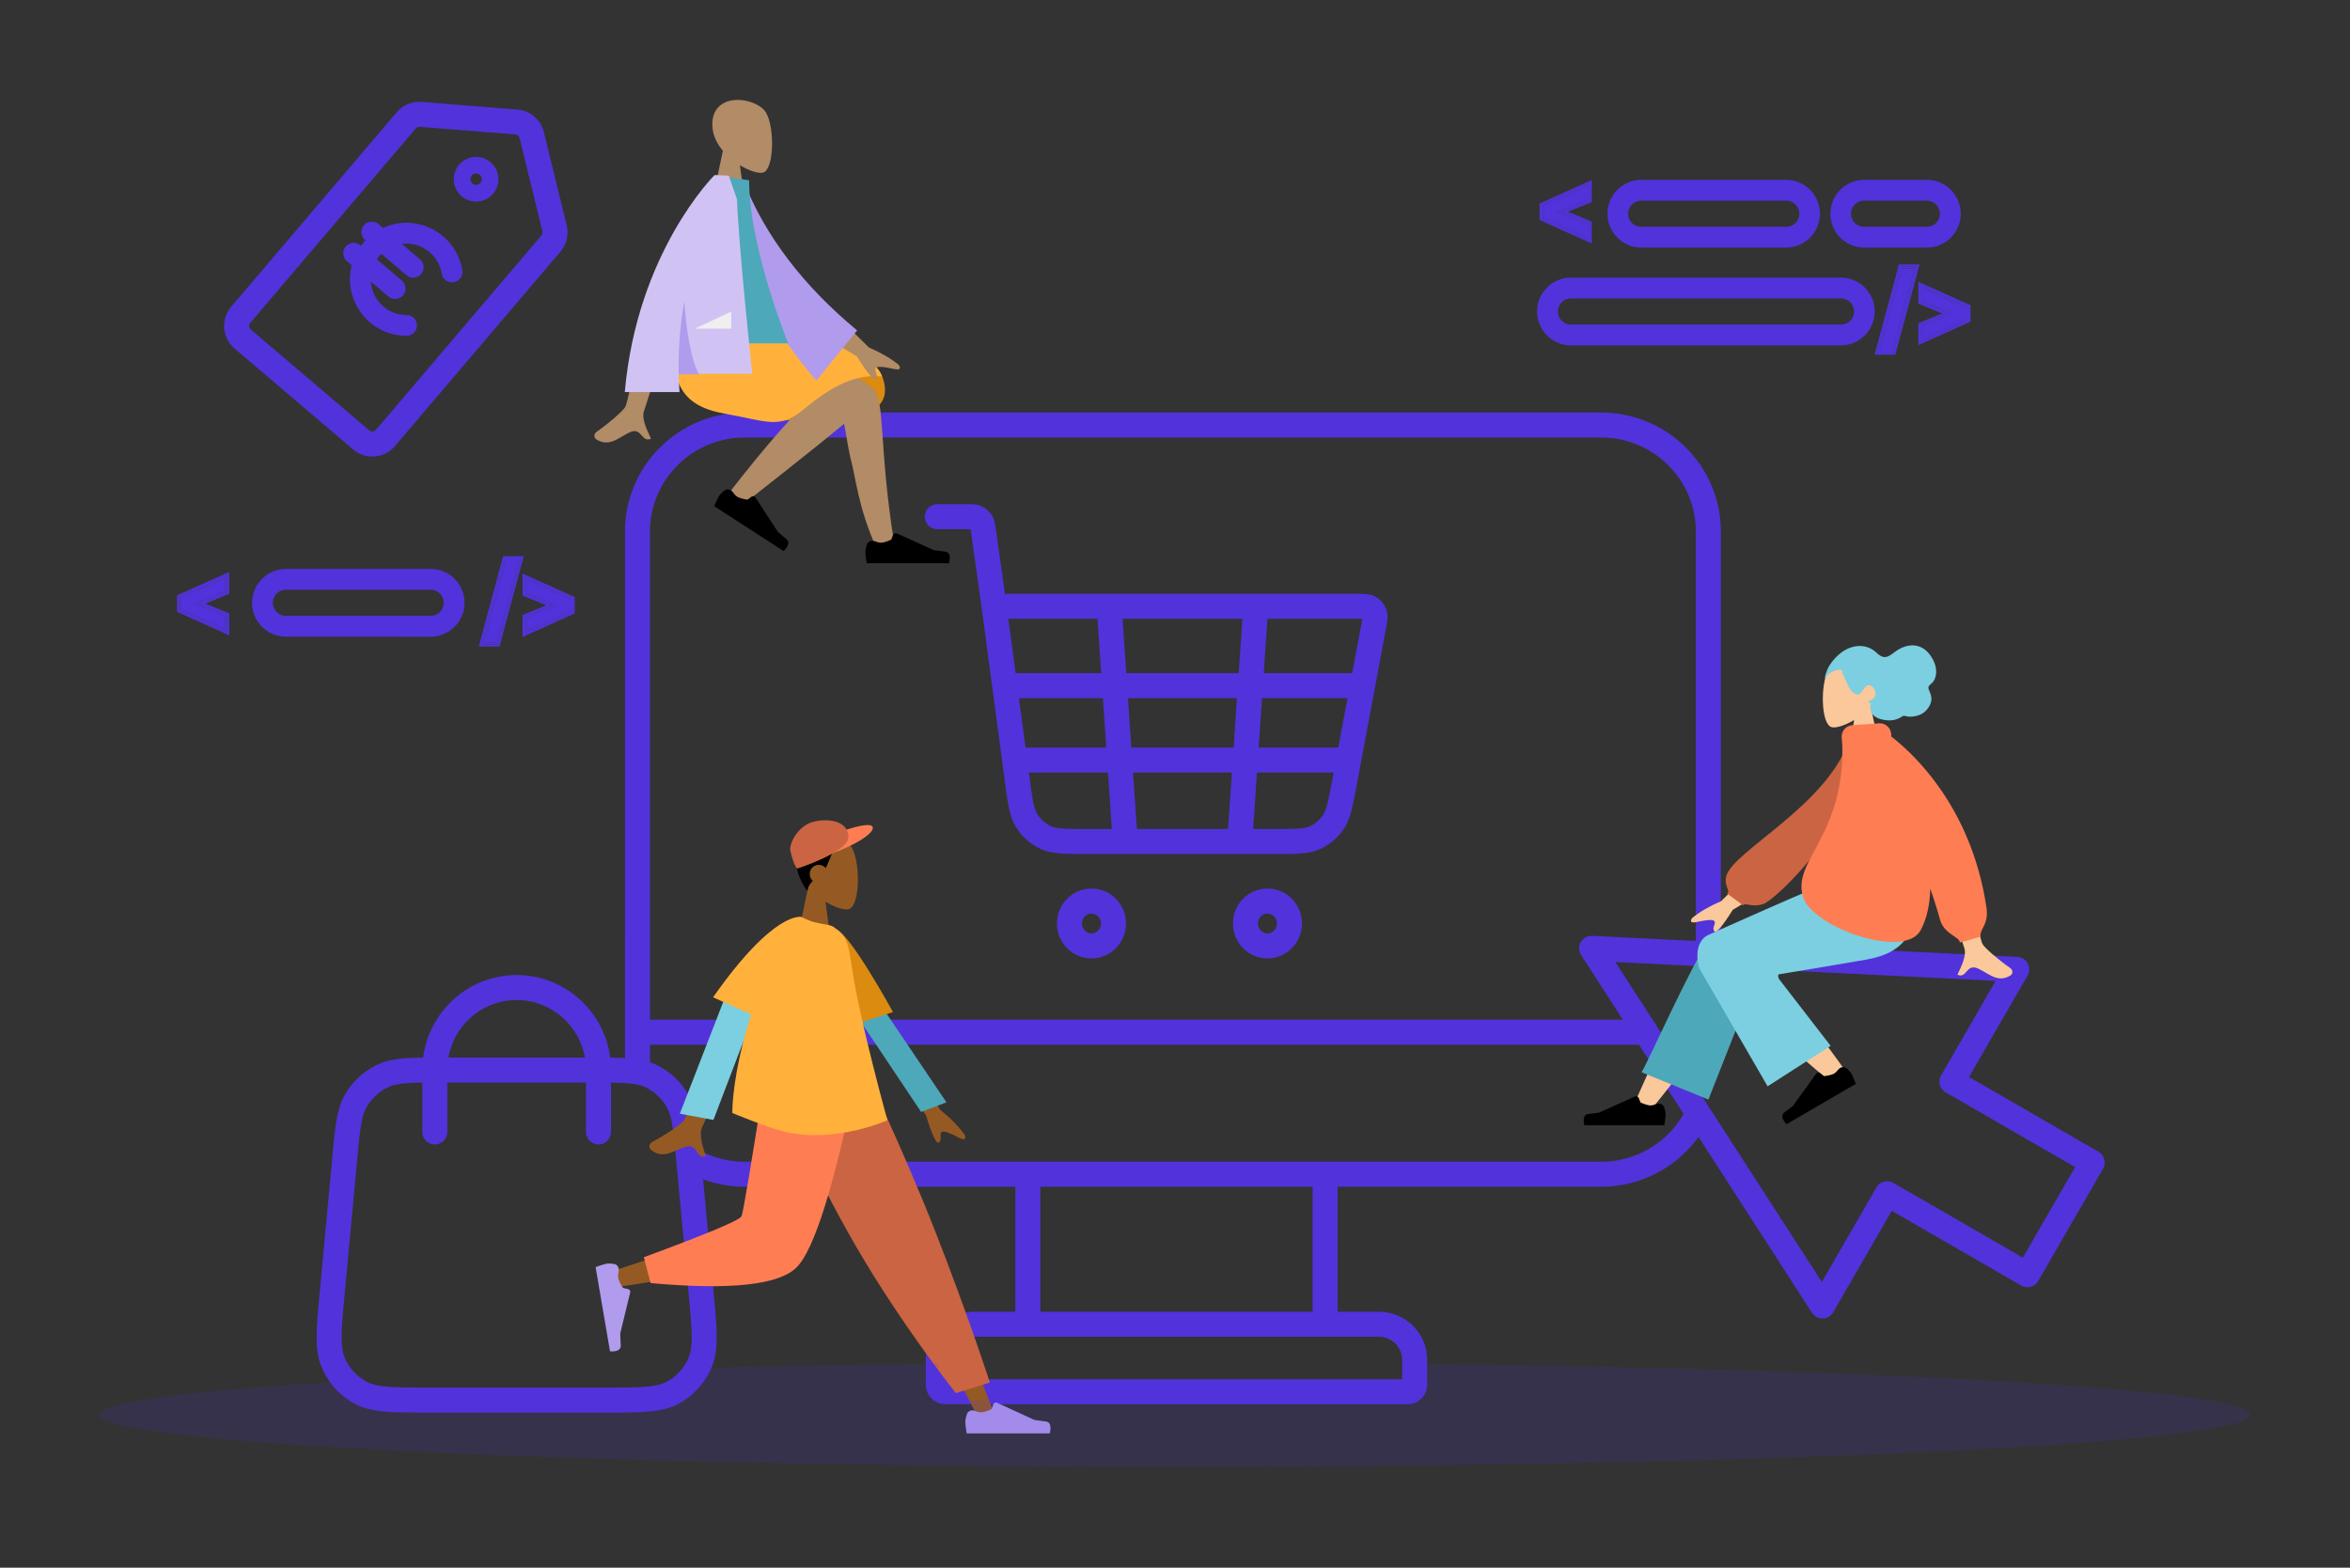 <svg xmlns="http://www.w3.org/2000/svg" width="814" height="543" fill="none"><rect width="100%" height="100%" fill="#333333" stroke="none"/><path fill="#5232DB" fill-rule="evenodd" d="M87.317 208.793c0-6.481 5.254-11.734 11.735-11.734h50.115c6.481 0 11.735 5.253 11.735 11.734s-5.254 11.735-11.735 11.735H99.052c-6.48 0-11.735-5.254-11.735-11.735m11.735-4.518a4.518 4.518 0 1 0 0 9.037h50.115a4.518 4.518 0 0 0 0-9.037z" clip-rule="evenodd"/><path fill="#5232DB" d="M197.652 211.596v-3.893l-15.26-6.857v4.479l10.448 4.281-.141-.233v.553l.141-.232-10.448 4.28v4.48z"/><path fill="#5232DB" fill-rule="evenodd" d="M198.329 212.035v-4.77l-16.614-7.466v5.981l9.447 3.87-9.447 3.87v5.981zm-15.937-6.71v-4.479l15.26 6.857v3.893l-15.26 6.858v-4.48l10.307-4.222v-.204z" clip-rule="evenodd"/><path fill="#5232DB" d="M62.738 211.019v-3.893l15.26-6.857v4.479l-10.448 4.28.14-.232v.553l-.14-.232 10.448 4.28v4.479z"/><path fill="#5232DB" fill-rule="evenodd" d="M62.06 211.457v-4.769l16.615-7.466v5.98l-9.447 3.871 9.447 3.87v5.98zm15.938-6.709v-4.479l-15.26 6.857v3.893l15.26 6.857v-4.479l-10.308-4.223v-.203z" clip-rule="evenodd"/><path fill="#5232DB" d="m179.595 194.074-7.661 28.461h-4.26l7.661-28.461z"/><path fill="#5232DB" fill-rule="evenodd" d="m180.478 193.396-8.025 29.816h-5.663l8.026-29.816zm-.883.678h-4.26l-7.661 28.461h4.26z" clip-rule="evenodd"/><path fill="#5232DB" fill-rule="evenodd" d="m198.329 207.266-16.614-7.466v5.981l9.447 3.87-9.447 3.87v5.98l16.614-7.465zm-9.071 2.385-8.265 3.386v7.58l18.058-8.115v-5.703l-18.058-8.114v7.58zM62.06 211.458v-4.769l16.615-7.466v5.98l-9.447 3.87 9.447 3.871v5.98zm9.072-2.385 8.264 3.386v7.581l-18.057-8.115v-5.703l18.058-8.115v7.581zm101.321 14.14h-5.663l8.026-29.816h5.662zm8.967-30.537-8.414 31.259h-7.157l8.414-31.259zM556.811 74.032c0-6.481 5.254-11.735 11.735-11.735h50.114c6.481 0 11.735 5.254 11.735 11.735s-5.254 11.734-11.735 11.734h-50.114c-6.481 0-11.735-5.253-11.735-11.734m11.735-4.519a4.519 4.519 0 1 0 0 9.037h50.114a4.519 4.519 0 1 0 0-9.037zm65.468 4.519c0-6.481 5.254-11.735 11.735-11.735h21.671c6.481 0 11.735 5.254 11.735 11.735s-5.254 11.734-11.735 11.734h-21.671c-6.481 0-11.735-5.253-11.735-11.734m11.735-4.519a4.519 4.519 0 1 0 0 9.037h21.671a4.518 4.518 0 0 0 0-9.037z" clip-rule="evenodd"/><path fill="#5232DB" d="M681.145 110.517v-3.893l-15.26-6.858v4.48l10.448 4.28-.141-.232v.553l.141-.233-10.448 4.281v4.479z"/><path fill="#5232DB" fill-rule="evenodd" d="M681.822 110.955v-4.77l-16.614-7.466v5.981l9.446 3.87-9.446 3.87v5.981zm-15.937-6.709v-4.48l15.26 6.858v3.893l-15.26 6.857v-4.479l10.307-4.223v-.204z" clip-rule="evenodd"/><path fill="#5232DB" d="M534.684 75.301v-3.893l15.26-6.857v4.48l-10.448 4.28.141-.233v.553l-.141-.232 10.448 4.28v4.48z"/><path fill="#5232DB" fill-rule="evenodd" d="M534.007 75.74v-4.77l16.615-7.466v5.98l-9.447 3.87 9.447 3.87v5.981zm15.937-6.71v-4.48l-15.26 6.858v3.893l15.26 6.858v-4.48l-10.307-4.222v-.204z" clip-rule="evenodd"/><path fill="#5232DB" d="m663.088 92.994-7.661 28.462h-4.26l7.661-28.462z"/><path fill="#5232DB" fill-rule="evenodd" d="m663.971 92.317-8.025 29.816h-5.663l8.026-29.816zm-.883.677h-4.26l-7.661 28.462h4.26z" clip-rule="evenodd"/><path fill="#5232DB" fill-rule="evenodd" d="m681.822 106.186-16.614-7.466v5.98l9.446 3.87-9.446 3.87v5.981l16.614-7.466zm-9.071 2.384-8.265 3.386v7.58l18.058-8.114v-5.703l-18.058-8.115v7.58zM534.007 75.74v-4.77l16.615-7.466v5.98l-9.447 3.87 9.447 3.87v5.981zm9.071-2.385 8.265 3.386v7.58l-18.058-8.115v-5.703l18.058-8.114v7.58zm112.868 48.778h-5.663l8.026-29.816h5.662zm8.967-30.538-8.414 31.26h-7.158l8.414-31.26zm-132.482 16.296c0-6.481 5.253-11.735 11.734-11.735h93.457c6.481 0 11.735 5.254 11.735 11.735s-5.254 11.735-11.735 11.735h-93.457c-6.481 0-11.734-5.254-11.734-11.735m11.734-4.518a4.518 4.518 0 0 0 0 9.037h93.457a4.519 4.519 0 1 0 0-9.037zm-208.302 79.926c-.324-.005-.698-.005-1.177-.005h-9.952a4.33 4.33 0 1 1 0-8.659h10.073c.832 0 1.685 0 2.419.057.826.064 1.822.218 2.853.698a8.16 8.16 0 0 1 3.459 3.05c.6.952.883 1.91 1.059 2.718.158.723.277 1.574.395 2.417l.017.117 3.083 21.979h121.817c1.134 0 2.25 0 3.188.083 1.021.091 2.303.309 3.553 1.051a8.2 8.2 0 0 1 3.555 4.365c.469 1.354.442 2.641.34 3.661-.094.944-.301 2.051-.514 3.19l-10.143 54.221c-.646 3.458-1.175 6.284-1.779 8.571-.627 2.372-1.405 4.46-2.694 6.366a19.65 19.65 0 0 1-8.226 6.928c-2.101.942-4.284 1.333-6.704 1.517-2.328.177-5.159.177-8.61.177h-65.544c-3.627 0-6.598 0-9.033-.19-2.528-.198-4.804-.618-6.976-1.635a19.65 19.65 0 0 1-8.341-7.411c-1.268-2.033-1.977-4.249-2.507-6.758-.512-2.422-.912-5.413-1.401-9.079l-8.036-60.14-3.604-25.692a51 51 0 0 0-.237-1.589zm13.411 31.032 2.515 18.827h29.656l-1.285-18.827zm39.566 0 1.284 18.827h38.942l1.285-18.827zm50.19 0-1.284 18.827h30.643l3.103-16.584c.195-1.047.32-1.724.39-2.222a60 60 0 0 0-2.123-.021zm27.74 27.486h-29.615l-1.167 17.103h27.583zm-4.819 25.762h-26.554l-1.335 19.563h7.648c3.656 0 6.158-.003 8.118-.152 1.904-.145 2.984-.411 3.818-.785a11 11 0 0 0 4.595-3.876c.529-.783.996-1.836 1.496-3.728.513-1.943.985-4.455 1.669-8.109zm-36.568 19.563 1.335-19.563h-34.245l1.335 19.563zm-40.255 0-1.335-19.563h-27.405l.246 1.837c.517 3.871.876 6.537 1.312 8.601.426 2.014.864 3.134 1.383 3.965a11 11 0 0 0 4.662 4.151c.857.401 1.982.688 3.983.845 2.057.161 4.689.164 8.528.164zm-29.897-28.222h27.971l-1.167-17.103h-29.089zm35.484-17.103 1.167 17.103h35.426l1.167-17.103zm-12.644 74.615c-1.743 0-3.29 1.461-3.29 3.43 0 1.968 1.547 3.429 3.29 3.429s3.29-1.461 3.29-3.429c0-1.969-1.547-3.43-3.29-3.43m-11.949 3.43c0-6.603 5.276-12.089 11.949-12.089s11.95 5.486 11.95 12.089c0 6.602-5.277 12.088-11.95 12.088s-11.949-5.486-11.949-12.088m72.906-3.43c-1.743 0-3.29 1.461-3.29 3.43 0 1.968 1.547 3.429 3.29 3.429s3.29-1.461 3.29-3.429c0-1.969-1.547-3.43-3.29-3.43m-11.95 3.43c0-6.603 5.277-12.089 11.95-12.089s11.949 5.486 11.949 12.089c0 6.602-5.276 12.088-11.949 12.088s-11.95-5.486-11.95-12.088" clip-rule="evenodd"/><path fill="#5232DB" fill-rule="evenodd" d="M216.489 184.109c0-22.804 18.636-41.226 41.546-41.226h296.487c22.909 0 41.545 18.422 41.545 41.226v142.24l102.71 5.087a4.328 4.328 0 0 1 3.535 6.489l-20.269 35.108 44.822 25.879a4.33 4.33 0 0 1 1.585 5.914l-22.434 38.858a4.33 4.33 0 0 1-5.915 1.585l-44.823-25.878-20.269 35.108a4.332 4.332 0 0 1-7.388.183l-39.295-60.892a41.59 41.59 0 0 1-33.804 17.256h-91.191v43.306h14.278c9.207 0 16.735 7.41 16.735 16.629v8.609c0 3.785-3.085 6.789-6.811 6.789H327.505c-3.727 0-6.811-3.004-6.811-6.789v-8.609c0-9.219 7.528-16.629 16.735-16.629h14.278v-43.306h-93.672c-5.094 0-9.979-.911-14.496-2.58l3.607 38.773c.589 6.333 1.056 11.358 1.093 15.418.037 4.147-.361 7.709-1.766 11.005a25.7 25.7 0 0 1-11.254 12.452c-3.138 1.725-6.633 2.459-10.741 2.809-4.018.343-9.029.343-15.337.343h-60.352c-6.309 0-11.32 0-15.338-.343-4.108-.35-7.603-1.084-10.741-2.809a25.7 25.7 0 0 1-11.254-12.452c-1.405-3.296-1.803-6.858-1.766-11.005.037-4.06.504-9.085 1.093-15.418l4.288-46.097c.497-5.338.893-9.594 1.483-13.024.605-3.519 1.465-6.505 3.064-9.215a25.66 25.66 0 0 1 11.017-10.108 20.4 20.4 0 0 1 3.798-1.361c3.293-.837 7.205-1.053 12.126-1.111 2.095-16.114 15.778-28.6 32.406-28.6 16.627 0 30.311 12.486 32.405 28.601 1.854.022 3.554.067 5.119.155zm8.66 183.813c.731.249 1.444.537 2.145.873a25.66 25.66 0 0 1 11.017 10.108c1.576 2.671 2.433 5.608 3.038 9.06.508 2.903.871 6.395 1.271 10.633a33 33 0 0 0 15.415 3.791h296.487c12.3 0 23.014-6.685 28.656-16.575l-15.462-23.961H225.149zm0-14.73h336.978l-14.439-22.375a4.331 4.331 0 0 1 3.852-6.673l35.868 1.777V184.109c0-17.951-14.689-32.567-32.886-32.567H258.035c-18.198 0-32.886 14.616-32.886 32.567zm9.059 48.451c-.502-5.39-.868-9.206-1.389-12.187-.513-2.93-1.128-4.732-1.966-6.151a17 17 0 0 0-7.296-6.699c-.945-.452-2.037-.797-3.463-1.049a24 24 0 0 0-1.086-.166c-1.941-.254-4.287-.36-7.36-.403v17.074a4.33 4.33 0 0 1-8.66 0v-17.103h-48.047v17.103a4.33 4.33 0 0 1-8.66 0v-17.073c-4.572.066-7.464.266-9.716.838-.832.211-1.544.469-2.193.779a17 17 0 0 0-7.296 6.699c-.85 1.44-1.471 3.274-1.988 6.281-.527 3.059-.894 6.98-1.411 12.536l-4.253 45.722c-.612 6.574-1.042 11.237-1.075 14.891-.032 3.608.338 5.807 1.073 7.531a17.04 17.04 0 0 0 7.459 8.259c1.622.892 3.746 1.466 7.306 1.77 3.607.308 8.248.311 14.801.311h59.953c6.553 0 11.194-.003 14.801-.311 3.56-.304 5.684-.878 7.306-1.77a17.04 17.04 0 0 0 7.459-8.259c.735-1.724 1.105-3.923 1.073-7.531-.033-3.654-.463-8.317-1.075-14.891zM155.323 366.3h47.283c-2.025-11.346-11.864-19.917-23.641-19.917-11.778 0-21.617 8.571-23.642 19.917m205.044 44.746v43.306h94.304v-43.306zm199.172-77.835 71.514 110.819 18.891-32.719a4.33 4.33 0 0 1 5.914-1.585l44.823 25.879 18.105-31.359-44.823-25.878a4.33 4.33 0 0 1-1.585-5.915l18.891-32.719zm-222.11 129.801c-4.495 0-8.076 3.603-8.076 7.969v6.739h156.331v-6.739c0-4.366-3.58-7.969-8.075-7.969z" clip-rule="evenodd"/><path fill="#FAC89A" fill-rule="evenodd" d="M642.226 249.384c-3.178 1.931-6.3 2.864-7.766 2.484-3.675-.956-4.013-14.51-1.169-19.853s17.462-7.673 18.199 2.914c.255 3.675-1.275 6.954-3.536 9.63l4.054 19.051h-11.777z" clip-rule="evenodd"/><path fill="#7BCFE0" fill-rule="evenodd" d="M632.179 234.415c.117-.693.402-1.462.632-2.117.296-.845.745-1.607 1.239-2.325a17.5 17.5 0 0 1 3.277-3.584c2.25-1.85 5.114-2.918 7.93-2.571a8.1 8.1 0 0 1 3.977 1.632c1.062.822 2.083 2.033 3.457 2.12 1.496.094 2.867-1.237 4.066-2.058 1.353-.927 2.791-1.602 4.372-1.865 2.648-.439 5.135.463 6.96 2.653 1.942 2.33 3.354 5.748 2.078 8.836-.237.574-.542 1.058-.979 1.46-.402.367-1.015.759-1.178 1.346-.172.625.344 1.431.544 1.995.287.807.523 1.655.439 2.533-.138 1.441-1.036 2.817-1.985 3.765-.966.964-2.154 1.517-3.423 1.772-.848.17-1.714.264-2.576.2-.427-.032-.804-.151-1.219-.247-.403-.092-.628.016-.97.238-1.588 1.035-3.295 1.436-5.129 1.282-1.547-.13-3.331-.508-4.593-1.577-1.402-1.187-1.374-2.824-1.044-4.574-.35.175-1.317.283-.739-.413.229-.276.661-.388.955-.55.342-.189.689-.433.955-.741 1.072-1.243-.011-3.774-1.359-4.191-2.002-.619-2.45 2.236-3.88 2.974-.821.425-1.681-.156-2.297-.748-.825-.794-1.387-1.846-1.872-2.916-.4-.881-.772-1.775-1.179-2.652-.191-.41-.849-1.567-.519-2.03-1.434-.289-3.031.312-4.266 1.1-.511.326-.9.685-1.172 1.26-.059.123-.186.49-.345.505-.297.028-.186-.338-.157-.512" clip-rule="evenodd"/><path fill="#FAC89A" fill-rule="evenodd" d="M571.945 384.321q14.512-17.866 19.638-26.49c5.852-9.844 10.641-18.604 12.153-21.95 3.604-7.98-8.298-11.716-10.991-7.994q-6.116 8.45-26.12 53.178z" clip-rule="evenodd"/><path fill="#4DA8BA" fill-rule="evenodd" d="m591.77 380.857 18.005-45.693c3.851-8.33-14.746-13.805-17.576-9.929-6.425 8.801-21.697 43.518-23.611 46.141z" clip-rule="evenodd"/><path fill="#FAC89A" fill-rule="evenodd" d="M639.724 371.694c-3.507-5.158-16.264-22.51-23.212-29.69a537 537 0 0 0-5.788-5.889c-5.477-5.484-16.386 3.736-10.919 8.732 13.616 12.442 33.482 29.237 35.141 30.735 2.327 2.099 6.982-.646 4.778-3.888" clip-rule="evenodd"/><path fill="#000" fill-rule="evenodd" d="M636.771 370.452c.748-.907 2.088-1.149 2.949-.355.626.577 1.257 1.225 1.542 1.723.664 1.159 1.554 3.605 1.554 3.605l-23.969 13.952s-2.718-2.571-.847-3.991 3.088-2.395 3.088-2.395l7.965-11.063a.994.994 0 0 1 1.417-.209l1.306 1.014s2.366-.208 3.531-.886c.463-.27.993-.824 1.464-1.395m-63.062 11.962c1.103-.409 2.389.056 2.741 1.178.256.815.48 1.693.48 2.267 0 1.338-.443 3.905-.443 3.905h-27.676s-1.079-3.596 1.245-3.882 3.862-.518 3.862-.518l12.381-5.565a1 1 0 0 1 1.336.534l.627 1.535s2.152 1.012 3.497 1.012c.533 0 1.262-.211 1.95-.466" clip-rule="evenodd"/><path fill="#7BCFE0" fill-rule="evenodd" d="M616.254 337.448s22.448-3.687 30.072-5.042c14.487-2.576 18.711-10.435 16.214-27.584h-26.693c-5.298 1.543-44.278 19.081-44.278 19.081-4.676 2.34-3.805 9.239-2.95 11.512.052.139 23.646 40.849 23.646 40.849l21.835-14.023-17.887-23.141s-.708-1.439.041-1.652" clip-rule="evenodd"/><path fill="#FAC89A" fill-rule="evenodd" d="m610.056 298.468-13.901 13.671q-6.066 2.61-9.942 5.762c-.581.707-1.213 2.06 1.52 1.455 2.734-.606 5.636-1.119 6.149-.223.514.896-1 2.269-.05 3.442q.95 1.173 6.386-7.461l14.455-8.592zm67.975-12.372s7.184 37.852 8.622 40.793c.703 1.438 5.906 5.806 9.517 8.302 1.449 1.002.849 2.284.302 2.625-4.452 2.769-7.383-.506-11.237-2.313-4.222-1.98-3.865 3.611-7.212 2.101 1.028-2.322 3.431-6.642 2.295-9.479-.757-1.892-13.033-41.989-13.033-41.989z" clip-rule="evenodd"/><path fill="#CB6442" fill-rule="evenodd" d="m645.288 255.365-4.243-.734c-6.685 23.822-41.029 40.06-43.137 48.965-.773 3.265 1.558 4.916.354 5.911l5.515 4.07c.934-1.098 2.927.911 7.09-.494 4.162-1.406 34.421-29.511 34.421-57.718" clip-rule="evenodd"/><path fill="#FF7D53" fill-rule="evenodd" d="M650.803 250.534a3.994 3.994 0 0 1 4.267 3.709l.061.881c7.985 6.196 27.777 24.709 32.935 59.173.542 3.62-.438 5.559-1.221 7.108-.535 1.06-.979 1.938-.78 3.046l-7.218 2.009c0-.819-.91-1.441-2.083-2.245-1.707-1.168-3.972-2.717-4.809-5.807-.794-2.929-1.956-6.586-3.344-10.655-.132 5.389-1.145 10.345-3.354 14.45-5.509 10.241-37.347-.99-40.673-11.438-1.775-5.575.743-10.255 4.074-16.446 4.255-7.906 9.835-18.275 9.487-36.117a4 4 0 0 1-.043-.369l-.165-2.383a4.005 4.005 0 0 1 3.713-4.271z" clip-rule="evenodd"/><path fill="#955A23" fill-rule="evenodd" d="M285.906 312.291c3.302 2.049 6.547 3.04 8.07 2.635 3.819-1.013 4.17-15.401 1.215-21.073s-18.146-8.144-18.912 3.094c-.266 3.9 1.325 7.381 3.674 10.221l-4.213 20.223h12.239z" clip-rule="evenodd"/><path fill="#000" fill-rule="evenodd" d="M278.545 289.844c-6.63 6.039-.51 17.066 1.144 18.711.17-1.393.905-2.466 1.867-3.469a3.15 3.15 0 0 1-1.078-2.377c0-1.74 1.405-3.15 3.139-3.15.946 0 1.793.419 2.369 1.082a9 9 0 0 0 .208-.295c2.04-4.726 3.06-7.352 3.06-7.352s1.53 0 5.099-.262c.255-.263.317-.47.255-.788-.255-1.313-9.434-7.614-16.063-2.1" clip-rule="evenodd"/><path fill="#FF7D53" d="M302.289 286.458c.65 1.661-4.251 5.288-11.711 8.214-7.461 2.925-14.037 4.476-14.686 2.815-.65-1.66 4.871-5.378 12.332-8.304 7.46-2.925 13.415-4.386 14.065-2.725"/><path fill="#CB6442" d="M293.874 289.922c0 5.248-17.765 10.949-17.765 10.949s-1.205-1.149-2.362-6.268c-.483-2.134 2.527-8.74 8.23-10.033s11.897.103 11.897 5.352"/><path fill="#955A23" fill-rule="evenodd" d="m272.68 370.977 37.893 65.235 28.409 55.151h6.119l-47.599-120.386z" clip-rule="evenodd"/><path fill="#B09BED" fill-rule="evenodd" d="M337.677 488.66c-1.11-.426-2.412.047-2.766 1.182-.277.89-.526 1.865-.526 2.495 0 1.421.459 4.146.459 4.146h28.763s1.121-3.817-1.295-4.121-4.013-.55-4.013-.55l-12.893-5.918a1 1 0 0 0-1.345.537l-.669 1.67s-2.236 1.074-3.634 1.074c-.567 0-1.35-.235-2.081-.515" clip-rule="evenodd"/><path fill="#CB6442" fill-rule="evenodd" d="m331.092 482.532 11.8-3.676s-7.755-23.874-19.01-52.544c-11.254-28.67-24.174-55.335-24.174-55.335h-33.329s14.364 33.73 30.456 61.296 34.257 50.259 34.257 50.259" clip-rule="evenodd"/><path fill="#955A23" fill-rule="evenodd" d="M270.19 370.977c-3.576 22.924-10.474 52.212-11.125 53.116q-.65.903-46.87 16.173l1.322 5.556q55.116-8.189 58.083-12.706c2.967-4.518 17.781-40.208 23.518-62.139z" clip-rule="evenodd"/><path fill="#FF7D53" fill-rule="evenodd" d="m223.026 435.463 2.328 8.949q41.224 3.724 50.518-5.381 9.293-9.104 21.184-68.054h-31.781q-7.533 48.273-8.423 50.299t-33.826 14.187" clip-rule="evenodd"/><path fill="#B09BED" fill-rule="evenodd" d="M214.302 440.26c.213-1.139-.451-2.295-1.59-2.458-.912-.13-1.911-.218-2.523-.107-1.359.247-3.885 1.186-3.885 1.186l4.994 29.168s3.845.475 3.717-2.028a180 180 0 0 1-.172-4.165l3.437-14.164a.99.99 0 0 0-.742-1.205l-1.734-.393s-1.416-2.081-1.659-3.499c-.104-.608.002-1.507.157-2.335" clip-rule="evenodd"/><path fill="#955A23" fill-rule="evenodd" d="M236.961 387.996c1.866-2.902 18.796-53.377 18.796-53.377l11.071 1.498s-22.471 52.148-23.498 54.037c-1.334 2.454-.077 6.439.775 9.141.131.418.254.805.355 1.151-1.713.534-2.379-.47-3.082-1.529-.793-1.197-1.633-2.462-4.078-1.66-.945.311-1.852.705-2.737 1.09-3.059 1.331-5.87 2.553-9.149-.175-.519-.433-.971-1.864.654-2.723 4.047-2.139 9.981-6.034 10.893-7.453m88.651-3.627-27.047-46.64-6.755 7.009 28.938 41.576q3.196 10.345 4.459 9.4c.709-.531.653-1.34.601-2.084-.04-.58-.077-1.122.252-1.463.751-.78 3.533.538 6.121 1.905s2.307-.195 1.909-1.079q-3.066-4.292-8.478-8.624" clip-rule="evenodd"/><path fill="#7BCFE0" d="m252.717 341.364 10.531 4.305-16.132 42.243-11.632-2.17z"/><path fill="#4DA8BA" d="m301.345 342.563-7.279 5.187 24.993 37.39 8.773-3.33z"/><path fill="#DC8B11" fill-rule="evenodd" d="m288.748 325.214.871-.588-.87-3.013c4.391-.755 20.564 28.937 20.564 28.937l-11.779 3.815c-6.185-11.206-9.112.788-8.786-29.151" clip-rule="evenodd"/><path fill="#FFB13C" d="M246.999 345.424c21.358-30.395 30.651-27.821 30.651-27.821s2.443 1.361 4.669 1.862c.532.12 1.064.234 1.587.347 2.586.558 3.93.543 5.008 1.365 4.63 3.527 4.903 5.369 6.228 14.31 1.255 8.472 4.475 23.84 12.218 52.526 0 0-17.086 7.787-34.425 4.231-6.347-1.302-19.278-6.749-19.278-6.749 0-6.989 1.992-20.195 6.526-34.122z"/><path fill="#B28B67" fill-rule="evenodd" d="M256.291 57.217c3.271 1.995 6.485 2.959 7.994 2.566 3.783-.987 4.131-14.99 1.203-20.51s-17.975-7.926-18.734 3.011c-.263 3.797 1.313 7.184 3.64 9.948l-4.173 19.682h12.123z" clip-rule="evenodd"/><path fill="#DC8B11" d="M297.492 142.696c11.316-.409 10.019-10.051 6.82-14.566-13.639-7.666-65.921 8.177-49.757 14.566 16.165 6.388 28.793.511 42.937 0"/><path fill="#B28B67" fill-rule="evenodd" d="M303.559 189.796c-6.472-14.493-7.112-24.558-8.991-31.216-1.472-6.681-1.921-12.312-3.236-15.629-2.616-6.598-6.676-7.057-7.088-9.55-1.475-8.934 9.965-5.526 18.093 1.119 4.361 3.565 1.992 20.111 7.372 53.46z" clip-rule="evenodd"/><path fill="#B28B67" fill-rule="evenodd" d="M252.907 170.29c3.244-4.353 13.662-17.358 21.328-25.569 1.419-1.52-37.334-6.774-15.915-8.715 2.149-2.035 7.621-2.87 9.601-4.688 2.159-1.983 21.616.415 24.032 1.572 4.169 1.996 6.946 8.465 3.241 11.567-14.574 12.201-35.778 28.602-37.553 30.069-2.489 2.057-7.15-.994-4.734-4.236" clip-rule="evenodd"/><path fill="#FFB13C" fill-rule="evenodd" d="M278.55 141.675c-8.588 7.155-12.56 4.255-27.519 1.601s-19.321-10.756-16.742-28.432h32.108c4.502 1.308 22.761-1.789 35.389 10.477 2.778 2.698 3.284 3.833 3.789 5.11-8.84-1.022-17.109 2.981-27.025 11.244" clip-rule="evenodd"/><path fill="#000" fill-rule="evenodd" d="M253.806 170.427c-.702-.945-2.029-1.248-2.925-.496-.688.578-1.393 1.237-1.717 1.75-.736 1.165-1.764 3.647-1.764 3.647l24.006 15.524s2.913-2.525 1.055-4.078-3.065-2.617-3.065-2.617l-7.699-11.818a.99.99 0 0 0-1.405-.274l-1.415 1.003s-2.423-.325-3.59-1.08c-.477-.309-1.014-.932-1.481-1.561m49.219 17.041c-1.102-.416-2.391.052-2.746 1.176-.271.859-.513 1.796-.513 2.404 0 1.382.455 4.034.455 4.034h28.491s1.11-3.714-1.282-4.011a166 166 0 0 1-3.976-.535l-12.771-5.76a1 1 0 0 0-1.337.534l-.658 1.615s-2.215 1.045-3.6 1.045c-.562 0-1.339-.229-2.063-.502" clip-rule="evenodd"/><path fill="#B28B67" fill-rule="evenodd" d="m300.964 120.342-14.31-14.123-4.752 8.32 14.88 8.876q5.596 8.92 6.574 7.708c.549-.681.297-1.428.065-2.115-.18-.536-.349-1.036-.117-1.441.528-.926 3.516-.396 6.33.23s2.162-.773 1.564-1.503q-3.988-3.257-10.234-5.952m-84.346 20.52c1.481-3.038 6.522-32.651 6.522-32.651l10.556.042s-9.777 31.932-10.556 33.885c-1.013 2.538.707 6.226 1.873 8.727.18.386.347.745.489 1.066-1.618.733-2.395-.153-3.214-1.086-.926-1.054-1.905-2.17-4.21-1.085-.89.42-1.733.915-2.557 1.399-2.843 1.673-5.456 3.209-9.01.991-.564-.352-1.181-1.677.311-2.711 3.717-2.579 9.073-7.092 9.796-8.577" clip-rule="evenodd"/><path fill="#B09BED" fill-rule="evenodd" d="m253.138 63.396 4.369-.758q11.28 28.51 39.389 51.81l-14.161 17.405c-18.736-22.117-30.286-44.936-29.597-68.457" clip-rule="evenodd"/><path fill="#4DA8BA" fill-rule="evenodd" d="M234.097 118.932h38.896s-13.517-33.252-13.517-56.493l-11.733-1.77c-9.221 15.005-11.825 33.478-13.646 58.263" clip-rule="evenodd"/><path fill="#D0C3F3" fill-rule="evenodd" d="M216.417 135.797c4.254-48.553 31.068-75.127 31.068-75.127l.01.008.004-.008h.766c1.375.048 4.188.172 4.188.172l2.835 8.198c.45 14.991 5.254 60.423 5.254 60.423h-25.46q.063 3.126.293 6.334z" clip-rule="evenodd"/><path fill="#B09BED" fill-rule="evenodd" d="M235.086 129.664c-.203-9.071.593-17.589 1.92-25.297.694 9.147 2.144 20.153 5.173 25.297z" clip-rule="evenodd"/><path fill="#F0EEEE" fill-rule="evenodd" d="m240.72 113.822 12.573-5.914v5.914z" clip-rule="evenodd"/><path fill="#5232DB" fill-rule="evenodd" d="M146.065 35.294a10.28 10.28 0 0 0-8.643 3.586l-57.339 67.355c-3.667 4.308-3.175 10.786 1.146 14.465l41.107 34.993c4.322 3.679 10.795 3.13 14.462-1.177l57.339-67.355a10.28 10.28 0 0 0 2.16-9.106l-7.919-32.339a10.23 10.23 0 0 0-9.124-7.767zl-.345 4.316zm-2.049 9.2c.34-.4.848-.609 1.359-.568l33.188 2.655a1.57 1.57 0 0 1 1.404 1.195l7.918 32.339a1.62 1.62 0 0 1-.342 1.432l-57.339 67.355a1.6 1.6 0 0 1-2.255.197l-41.106-34.993a1.6 1.6 0 0 1-.166-2.258z" clip-rule="evenodd"/><path fill="#5232DB" fill-rule="evenodd" d="M163.415 60.811a1.966 1.966 0 1 1 2.994 2.548 1.966 1.966 0 0 1-2.994-2.548m6.513-4.618a7.74 7.74 0 0 0-10.909.876 7.74 7.74 0 0 0 .876 10.91 7.74 7.74 0 0 0 10.909-.877 7.74 7.74 0 0 0-.876-10.91m-12.764 41.565a3.61 3.61 0 0 1-4.146-2.974 12.37 12.37 0 0 0-4.208-7.436 12.4 12.4 0 0 0-9.621-2.868l6.277 5.343a3.607 3.607 0 1 1-4.677 5.495l-8.688-7.395q-.379.372-.73.787-.455.535-.838 1.101l8.665 7.376a3.608 3.608 0 0 1-4.678 5.495l-6.055-5.155a12.4 12.4 0 0 0 4.346 8.615 12.37 12.37 0 0 0 8.012 2.968 3.607 3.607 0 0 1 3.598 3.618 3.607 3.607 0 0 1-3.618 3.598 19.58 19.58 0 0 1-12.67-4.689 19.61 19.61 0 0 1-6.313-19.766l-1.638-1.394a3.608 3.608 0 0 1 4.678-5.495l.157.133a20 20 0 0 1 1.576-1.881l-.142-.121a3.608 3.608 0 0 1 4.678-5.495l1.524 1.298a19.62 19.62 0 0 1 20.835 2.937 19.58 19.58 0 0 1 6.651 11.76 3.61 3.61 0 0 1-2.975 4.145" clip-rule="evenodd"/><path fill="#5232DB" fill-rule="evenodd" d="M148.988 484.936h59.953c12.955 0 19.433 0 24.193-2.617a21.35 21.35 0 0 0 8.457-8.499 6359 6359 0 0 1 83.522-1.435q-.089.729-.089 1.481v8.609a2.47 2.47 0 0 0 2.481 2.46h160.028a2.47 2.47 0 0 0 2.481-2.46v-8.609q0-.746-.088-1.47c165.734 1.826 289.436 9.009 289.436 17.592 0 9.964-166.712 18.041-372.362 18.041s-372.362-8.077-372.362-18.041c0-4.363 31.959-8.363 85.152-11.483a21.3 21.3 0 0 0 5.006 3.814c4.759 2.617 11.237 2.617 24.192 2.617" clip-rule="evenodd" opacity=".15" style="mix-blend-mode:multiply"/></svg>